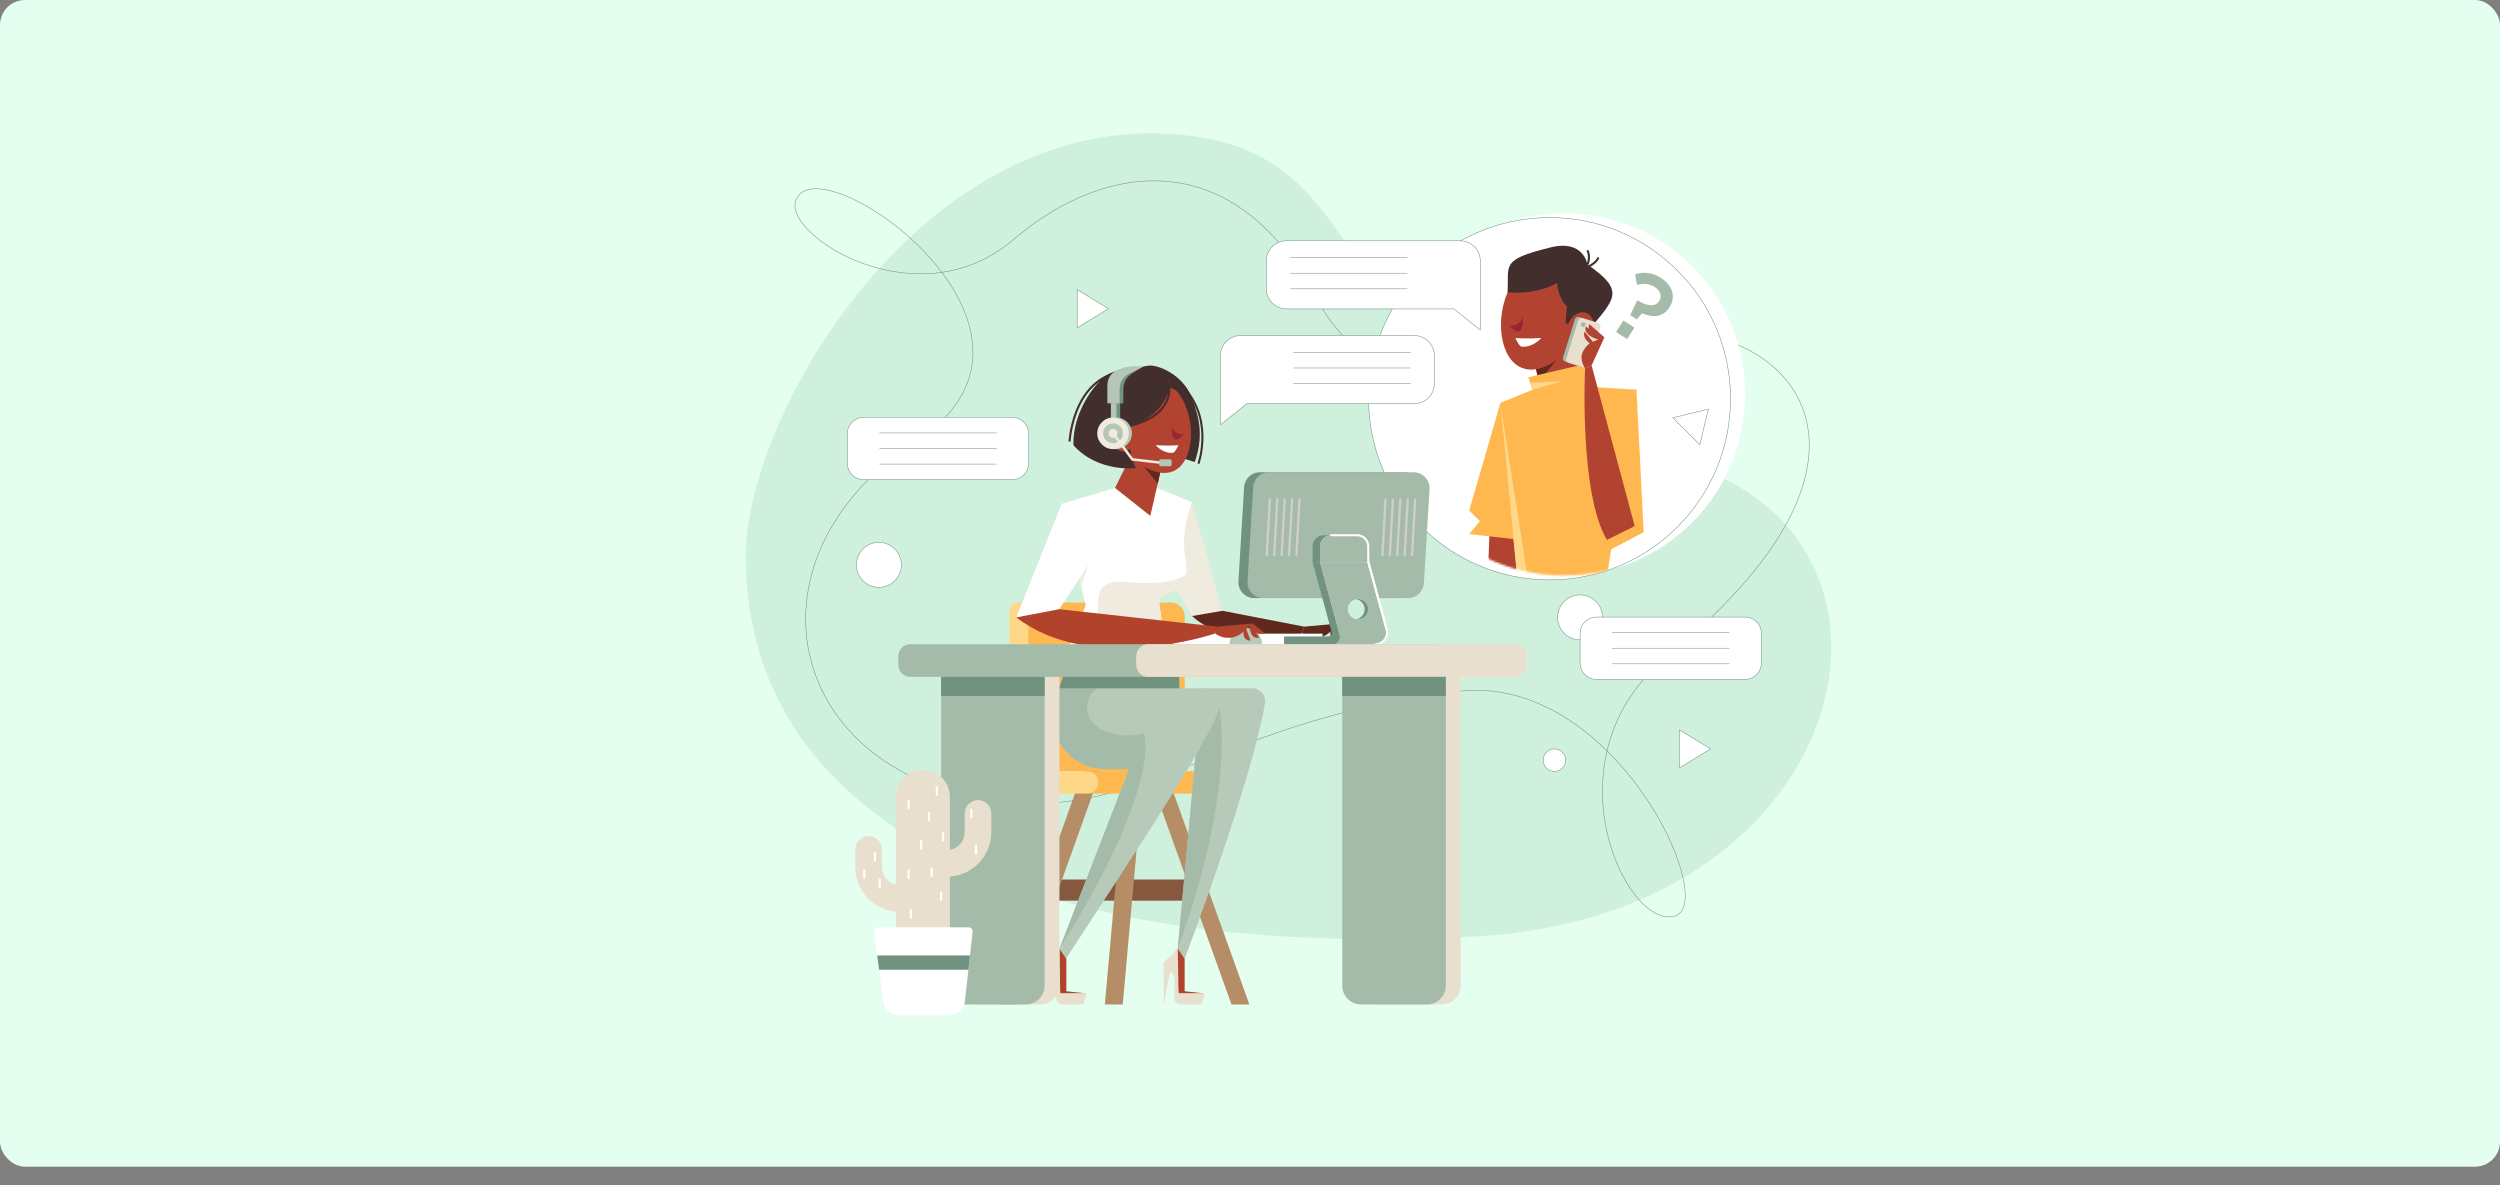 <svg width="1200" height="569" viewBox="0 0 1200 569" fill="none" xmlns="http://www.w3.org/2000/svg">
<rect x="0" y="0" width="1200" height="569" fill="#808080" stroke="none"/>
<rect width="1200" height="560" rx="12" fill="#E4FFEF"/>
<g clip-path="url(#clip0_1377_19178)">
<path d="M358 267.006C358 196.381 447.966 45.458 575.917 65.878C667.87 80.554 629.675 182.496 800.215 220.471C933.017 250.045 894.945 439.202 708.447 449.468C501.563 460.846 358 399.411 358 267.006Z" fill="#B7DEC7" fill-opacity="0.45"/>
<path d="M800.153 315.16C740.855 363.821 780.803 447.33 804.176 439.609C825.045 432.716 774.583 323.165 700.031 331.813C577.287 346.056 542.708 402.858 459.073 380.646C374.845 358.286 358.494 264.671 440.253 211.242C521.728 158.011 392.147 66.916 381.954 96.305C376.141 113.069 440.462 154.206 486.359 115.07C532.255 75.934 593.034 70.918 631.205 142.124C669.376 213.33 747.272 171.167 797.019 161.371C846.765 151.587 927.611 210.575 800.153 315.16Z" stroke="#70927F" stroke-width="0.25" stroke-miterlimit="10"/>
<path d="M743.782 278.347C791.758 278.347 830.651 239.415 830.651 191.39C830.651 143.365 791.758 104.434 743.782 104.434C695.806 104.434 656.914 143.365 656.914 191.39C656.914 239.415 695.806 278.347 743.782 278.347Z" fill="white"/>
<path d="M750.814 276.259C798.79 276.259 837.682 237.327 837.682 189.302C837.682 141.277 798.79 102.346 750.814 102.346C702.838 102.346 663.945 141.277 663.945 189.302C663.945 237.327 702.838 276.259 750.814 276.259Z" fill="white"/>
<path d="M743.782 278.347C791.758 278.347 830.651 239.415 830.651 191.39C830.651 143.365 791.758 104.434 743.782 104.434C695.806 104.434 656.914 143.365 656.914 191.39C656.914 239.415 695.806 278.347 743.782 278.347Z" stroke="#70927F" stroke-width="0.25" stroke-miterlimit="10"/>
<mask id="mask0_1377_19178" style="mask-type:luminance" maskUnits="userSpaceOnUse" x="663" y="102" width="175" height="175">
<path d="M750.814 276.259C798.79 276.259 837.682 237.327 837.682 189.302C837.682 141.277 798.79 102.346 750.814 102.346C702.838 102.346 663.945 141.277 663.945 189.302C663.945 237.327 702.838 276.259 750.814 276.259Z" fill="white"/>
</mask>
<g mask="url(#mask0_1377_19178)">
<path d="M728.49 278.334H714.125L715.26 246.82H727.786L728.49 278.334Z" fill="#B14330"/>
<path d="M720.196 193.379L705.227 245.054L710.373 250.168L705.227 256.382L732.488 259.433L720.196 193.379Z" fill="#FFB84F"/>
<path d="M728.488 279.47H770.88L785.504 187.078L761.982 185.596L735.56 187.078L720.195 193.378L728.488 279.47Z" fill="#FFB84F"/>
<path d="M742.72 200.841L761.985 185.597L754.938 162.236L734.477 164.929L742.72 200.841Z" fill="#B14330"/>
<path d="M738.685 183.248L748.101 171.487L734.477 164.928L738.685 183.248Z" fill="#5F281C"/>
<path d="M720.617 152.5C719.667 163.248 723.196 176.417 733.933 177.368C744.669 178.319 757.652 165.533 758.602 154.798C759.553 144.051 763.514 126.187 748.964 124.903C727.812 123.025 721.567 141.765 720.617 152.513V152.5Z" fill="#B14330"/>
<path d="M727.367 162.236C727.367 162.236 732.365 162.73 739.782 162.236C739.782 162.236 736.006 166.869 730.428 166.399C729.144 166.288 727.38 162.236 727.38 162.236H727.367Z" fill="white"/>
<path d="M731.041 152.057C731.041 152.057 729.893 156.64 724.5 156.282C724.5 156.282 731.312 165.015 731.041 152.057Z" fill="#9A2532"/>
<path d="M761.981 159.16C775.309 143.199 780.394 139.752 761.981 126.966C761.981 126.966 760.179 114.823 744.346 118.739C719.935 124.767 724.427 126.966 723.625 140.283C723.625 140.283 736.781 141.976 747.406 135.762C747.406 135.762 747.776 143.248 752.145 147.065L751.392 155.071L761.981 159.16Z" fill="#422E2D"/>
<path d="M761.984 126.966C761.984 126.966 763.589 123.618 761.984 120.135" stroke="#422E2D" stroke-miterlimit="10"/>
<path d="M760.898 128.808C760.898 128.808 766.699 126.226 767.18 123.545" stroke="#422E2D" stroke-miterlimit="10"/>
<path d="M764.418 159.979C765.99 155.818 764.649 151.455 761.423 150.234C758.197 149.013 754.308 151.397 752.736 155.558C751.165 159.719 752.506 164.081 755.732 165.302C758.958 166.523 762.847 164.14 764.418 159.979Z" fill="#B14330"/>
<path d="M765.793 187.079L760.893 174.701L733.57 181.076L741.283 204.374L765.793 187.079Z" fill="#FFB84F"/>
<path d="M734.477 183.793L749.779 182.965L735.563 187.079L734.477 183.793Z" fill="#FFD788"/>
<path d="M785.505 187.078L788.973 255.455L767.475 266.734L765.797 187.078H785.505Z" fill="#FFB84F"/>
<path d="M765.133 154.426L757.981 152.194C757.129 151.928 756.222 152.405 755.956 153.258L750.25 171.586C749.985 172.439 750.46 173.346 751.313 173.612L758.464 175.843C759.317 176.109 760.223 175.633 760.489 174.78L766.195 156.452C766.461 155.599 765.985 154.691 765.133 154.426Z" fill="#A5BBAA"/>
<path d="M767.084 155.036L759.567 152.69C758.714 152.425 757.808 152.901 757.542 153.754L751.836 172.082C751.571 172.935 752.046 173.843 752.899 174.108L760.416 176.454C761.268 176.719 762.174 176.243 762.44 175.39L768.146 157.062C768.412 156.209 767.936 155.302 767.084 155.036Z" fill="#E8DFCF"/>
<path d="M759.956 156.949C760.583 156.949 761.091 156.44 761.091 155.812C761.091 155.185 760.583 154.676 759.956 154.676C759.329 154.676 758.82 155.185 758.82 155.812C758.82 156.44 759.329 156.949 759.956 156.949Z" fill="#A5BBAA"/>
<path d="M784.653 252.527L763.969 175.404L760.835 176.825C760.835 176.825 757.898 236.418 771.312 259.161L784.653 252.515V252.527Z" fill="#B14330"/>
<path d="M763.967 175.404L770.113 161.914C770.113 161.914 753.946 165.744 760.833 176.837L763.967 175.416V175.404Z" fill="#B14330"/>
<path d="M770.109 161.902L762.902 155.602C762.902 155.602 760.372 159.814 768.814 162.717L770.109 161.914V161.902Z" fill="#B14330"/>
<path d="M760.804 167.141L764.889 164.46L760.619 159.16C760.619 159.16 759.101 161.903 763.001 164.695L760.804 167.141Z" fill="#B14330"/>
<path d="M768.814 162.717L761.224 156.701C761.224 156.701 759.04 160.531 767.642 163.199L768.814 162.73V162.717Z" fill="#B14330"/>
<path d="M728.488 279.471L720.195 193.379L733.573 279.471H728.488Z" fill="#FFD788"/>
</g>
<path d="M573.316 422.168H504.219V432.323H573.316V422.168Z" fill="#86593E"/>
<path d="M599.715 482.156H591.114L550.586 369.158H559.188L599.715 482.156Z" fill="#B58E67"/>
<path d="M530.32 482.156H538.922L549.054 369.158H540.452L530.32 482.156Z" fill="#B58E67"/>
<path d="M479.664 482.156H488.278L528.794 369.158H520.192L479.664 482.156Z" fill="#B58E67"/>
<path d="M490.565 289.205H561.994C565.684 289.205 568.683 292.207 568.683 295.901V370.158H492.194C489.775 370.158 487.812 368.194 487.812 365.772V291.96C487.812 290.44 489.047 289.205 490.565 289.205Z" fill="#FFB84F"/>
<path d="M523.008 370.171H590.809C593.783 370.171 596.19 372.592 596.19 375.557C596.19 378.534 593.771 380.943 590.809 380.943H523.008V370.158V370.171Z" fill="#FFB84F"/>
<path d="M493.623 358.582V293.775C493.623 291.255 491.587 289.217 489.069 289.217C486.552 289.217 484.516 291.255 484.516 293.775V359.434C484.516 371.318 494.142 380.942 506.001 380.942H521.785C524.76 380.942 527.166 378.533 527.166 375.556C527.166 372.578 524.76 370.169 521.785 370.169H505.199C498.807 370.169 493.623 364.981 493.623 358.582Z" fill="#FFD788"/>
<path d="M566.757 369.159H530.425C513.431 369.159 501.349 352.593 506.52 336.385L512.518 317.595L565.806 311.146L566.757 369.146V369.159Z" fill="#B7C9B9"/>
<path d="M572.175 241.064L587.491 295.692H572.175L556.07 268.378L572.175 241.064Z" fill="#EFEBDF"/>
<path d="M586.784 293.184L626.065 300.793L625.004 304.067C625.004 304.067 590.14 312.381 572.172 295.691L586.784 293.184Z" fill="#5F281C"/>
<path d="M626.061 300.78L642.956 299.248L638.279 303.473C634.564 306.821 628.998 307.068 625 304.066L626.061 300.792V300.78Z" fill="#5F281C"/>
<path d="M642.965 299.248L646.038 306.154C646.038 306.154 641.583 307.167 641.657 300.422L642.965 299.248Z" fill="#5F281C"/>
<path d="M639.233 300.15L642.01 307.451C642.01 307.451 636.864 308.032 639.233 300.15Z" fill="#5F281C"/>
<path d="M642.97 299.249L648.708 303.795C648.708 303.795 644.833 305.845 642.562 300.138L642.957 299.236L642.97 299.249Z" fill="#5F281C"/>
<path d="M634.809 304.154H563.453V309.232H634.809V304.154Z" fill="white"/>
<path d="M572.172 241.065L555.228 234.221H535.224L509.641 241.83L521.142 290.479L510.653 316.73H560.189L556.388 289.256L556.549 288.774C557.462 286.007 559.498 283.808 562.102 282.486C566.533 280.25 569.1 277.248 569.457 274.048C569.618 272.628 569.494 270.997 569.174 269.268C567.73 261.473 568.125 253.443 570.593 245.895L572.172 241.052V241.065Z" fill="white"/>
<path d="M562.989 283.98C565.753 282.584 568.209 279.557 568.974 275.938C568.974 275.938 562.902 281.398 541.836 279.434C517.537 277.173 532.691 295.147 524.016 316.729H560.187L556.386 289.255L556.547 288.773C557.46 286.006 560.397 285.289 562.989 283.98Z" fill="#EFEBDF"/>
<path d="M552.143 247.624L535.211 234.221L544.183 216.049H559.399L552.143 247.624Z" fill="#B14330"/>
<path d="M555.695 232.158L547.414 221.818L559.397 216.049L555.695 232.158Z" fill="#5F281C"/>
<path d="M543.328 178.74C543.328 178.74 547.302 175.467 552.275 175.467C556.619 175.467 567.763 180.05 571.91 190.538C576.056 201.014 577.624 209.884 573.477 221.768L555.175 216.06L543.328 178.753V178.74Z" fill="#422E2D"/>
<path d="M571.582 205.129C572.422 214.579 569.312 226.154 559.871 226.982C550.43 227.81 536.349 216.58 535.522 207.142C534.683 197.692 533.868 182.003 546.666 180.866C565.264 179.223 570.743 195.69 571.582 205.129Z" fill="#B14330"/>
<path d="M534.324 205.659C534.324 205.659 556.525 205.412 561.424 186.005C561.424 186.005 564.806 186.586 569.458 191.823C569.458 191.823 567.225 180.359 548.726 180.359C530.226 180.359 534.324 205.659 534.324 205.659Z" fill="#422E2D"/>
<path d="M561.076 184.547C561.076 184.547 564.729 199.655 541.047 204.695" stroke="#422E2D" stroke-miterlimit="10"/>
<path d="M543.333 202.139C543.333 202.139 539.68 213.689 545.184 224.659C545.184 224.659 527.142 227.019 515.245 213.689C514.949 201.657 520.959 189.971 528.511 182.2C534.83 175.702 552.774 173.578 557.328 185.993C557.328 185.993 544.95 185.635 543.333 202.127V202.139Z" fill="#422E2D"/>
<path d="M575.248 222.57C575.248 222.57 583.665 198.999 565.289 183.199" stroke="#422E2D" stroke-miterlimit="10"/>
<path d="M513.391 211.946C513.391 211.946 515.229 175.466 546.514 178.147" stroke="#422E2D" stroke-miterlimit="10"/>
<path d="M565.644 213.689C565.644 213.689 561.25 214.122 554.734 213.689C554.734 213.689 558.054 217.766 562.966 217.346C564.101 217.247 565.644 213.689 565.644 213.689Z" fill="white"/>
<path d="M562.414 204.732C562.414 204.732 563.426 208.76 568.165 208.451C568.165 208.451 562.167 216.135 562.414 204.732Z" fill="#9A2532"/>
<path d="M540.756 216.429C543.593 215.355 544.773 211.521 543.392 207.864C542.011 204.207 538.591 202.113 535.754 203.187C532.917 204.26 531.737 208.095 533.118 211.752C534.499 215.409 537.918 217.503 540.756 216.429Z" fill="#B14330"/>
<path d="M537.686 190.342H535.008V204.684H537.686V190.342Z" fill="#709480"/>
<path d="M535.897 190.342H533.219V204.684H535.897V190.342Z" fill="#B4C6B6"/>
<path d="M539.199 193.577V186.634C539.199 183.67 540.952 180.717 543.494 179.185C544.827 178.382 548.578 176.035 548.578 176.035C548.578 176.035 542.062 176.035 539.162 177.159L538.397 177.456C535.336 178.629 533.312 181.582 533.312 184.868V193.59H539.199V193.577Z" fill="#709480"/>
<path d="M537.426 193.578V186.635C537.426 183.67 539.079 180.953 541.72 179.581L548.594 176.036L546.496 175.863C543.399 175.604 540.289 176.048 537.389 177.16L536.624 177.457C533.563 178.63 531.539 181.583 531.539 184.869V193.59H537.426V193.578Z" fill="#B4C6B6"/>
<path d="M535.749 215.58C539.934 215.58 543.327 212.184 543.327 207.995C543.327 203.806 539.934 200.41 535.749 200.41C531.564 200.41 528.172 203.806 528.172 207.995C528.172 212.184 531.564 215.58 535.749 215.58Z" fill="#B4C6B6"/>
<path d="M534.257 215.58C538.442 215.58 541.834 212.184 541.834 207.995C541.834 203.806 538.442 200.41 534.257 200.41C530.072 200.41 526.68 203.806 526.68 207.995C526.68 212.184 530.072 215.58 534.257 215.58Z" fill="#F1EADF"/>
<path d="M534.259 212.751C536.883 212.751 539.01 210.621 539.01 207.994C539.01 205.368 536.883 203.238 534.259 203.238C531.635 203.238 529.508 205.368 529.508 207.994C529.508 210.621 531.635 212.751 534.259 212.751Z" fill="#B4C6B6"/>
<path d="M534.253 210.158C535.446 210.158 536.413 209.19 536.413 207.996C536.413 206.802 535.446 205.834 534.253 205.834C533.061 205.834 532.094 206.802 532.094 207.996C532.094 209.19 533.061 210.158 534.253 210.158Z" fill="#F1EADF"/>
<path d="M561.212 223.176L543.182 221.101L533.766 208.364L534.765 207.623L543.848 219.94L561.36 221.953L561.212 223.176Z" fill="#F1EADF"/>
<path d="M561.603 220.471H557.173C556.736 220.471 556.383 220.825 556.383 221.261V223.016C556.383 223.452 556.736 223.806 557.173 223.806H561.603C562.039 223.806 562.393 223.452 562.393 223.016V221.261C562.393 220.825 562.039 220.471 561.603 220.471Z" fill="#B4C6B6"/>
<path d="M522.426 271.133L518.97 281.324L516.922 274.283L522.426 271.133Z" fill="#EFEBDF"/>
<path d="M509.644 241.83L487.812 296.346H505.843L522.429 271.133L509.644 241.83Z" fill="white"/>
<path d="M605.792 309.231H590.156C590.156 304.907 593.661 301.398 597.98 301.398C602.3 301.398 605.805 304.907 605.805 309.231H605.792Z" fill="#B7C9B9"/>
<path d="M508.425 292.43L584.335 300.793L583.273 304.067C583.273 304.067 524.037 324.326 487.828 296.346L508.438 292.43H508.425Z" fill="#B1432D"/>
<path d="M584.335 300.78L601.23 299.248L596.552 303.473C592.838 306.821 587.272 307.068 583.273 304.066L584.335 300.792V300.78Z" fill="#B1432D"/>
<path d="M601.231 299.248L604.304 306.154C604.304 306.154 599.849 307.167 599.923 300.422L601.231 299.248Z" fill="#B1432D"/>
<path d="M597.491 300.15L600.268 307.451C600.268 307.451 595.121 308.032 597.491 300.15Z" fill="#B1432D"/>
<path d="M601.228 299.249L606.966 303.795C606.966 303.795 603.091 305.845 600.82 300.138L601.215 299.236L601.228 299.249Z" fill="#B1432D"/>
<path d="M671.544 287.081H602.015C597.659 287.081 594.203 283.425 594.45 279.064L597.165 233.862C597.387 229.847 600.707 226.697 604.73 226.697H674.259C678.616 226.697 682.071 230.354 681.824 234.715L679.109 279.916C678.887 283.931 675.567 287.081 671.544 287.081Z" fill="#70927F"/>
<path d="M675.904 287.081H606.374C602.018 287.081 598.563 283.425 598.809 279.064L601.524 233.862C601.746 229.847 605.066 226.697 609.089 226.697H678.619C682.975 226.697 686.43 230.354 686.184 234.715L683.469 279.916C683.246 283.931 679.927 287.081 675.904 287.081Z" fill="#A5BBAA"/>
<path d="M651.758 269.996H630.062L639.17 303.338C639.466 304.438 638.652 305.512 637.516 305.512H616.352V309.317H655.263C658.891 309.317 661.532 305.858 660.582 302.35L651.783 269.996H651.758ZM650.092 297.334C647.377 297.334 645.18 295.136 645.18 292.418C645.18 289.7 647.377 287.501 650.092 287.501C652.807 287.501 655.004 289.7 655.004 292.418C655.004 295.136 652.807 297.334 650.092 297.334Z" fill="#70927F"/>
<path d="M647.843 256.914H635.415C632.453 256.914 630.047 259.323 630.047 262.288V269.996H653.199V262.288C653.199 259.323 650.792 256.914 647.83 256.914H647.843Z" fill="#70927F"/>
<path d="M651.413 256.914H638.986C636.024 256.914 633.617 259.323 633.617 262.288V269.996H656.769V262.288C656.769 259.323 654.362 256.914 651.401 256.914H651.413Z" fill="#E3E3E3"/>
<path d="M665.568 302.042L656.843 269.984H633.617L634.925 274.79L643.12 304.895C643.7 307.045 642.17 309.145 639.985 309.306H660.027C663.816 309.306 666.568 305.698 665.568 302.042ZM651.87 297.335C649.155 297.335 646.958 295.136 646.958 292.418C646.958 289.701 649.155 287.502 651.87 287.502C654.585 287.502 656.781 289.701 656.781 292.418C656.781 295.136 654.585 297.335 651.87 297.335Z" fill="#E3E3E3"/>
<path d="M651.413 256.914H638.986C636.024 256.914 633.617 259.323 633.617 262.288V269.996H656.769V262.288C656.769 259.323 654.362 256.914 651.401 256.914H651.413Z" fill="#A5BBAA"/>
<path d="M665.568 302.042L656.843 269.984H633.617L634.925 274.79L643.12 304.895C643.7 307.045 642.17 309.145 639.985 309.306H660.027C663.816 309.306 666.568 305.698 665.568 302.042ZM651.87 297.335C649.155 297.335 646.958 295.136 646.958 292.418C646.958 289.701 649.155 287.502 651.87 287.502C654.585 287.502 656.781 289.701 656.781 292.418C656.781 295.136 654.585 297.335 651.87 297.335Z" fill="#A5BBAA"/>
<path d="M665.564 302.042L656.839 269.985H656.764V262.276C656.764 259.311 654.358 256.902 651.396 256.902H638.969" stroke="white" stroke-linecap="round" stroke-linejoin="round"/>
<path d="M656.852 269.998L665.577 302.055C666.576 305.712 663.824 309.319 660.036 309.319" stroke="white" stroke-linecap="round" stroke-linejoin="round"/>
<path d="M608.048 267.007C608.048 267.007 608.023 267.007 608.011 267.007C607.715 266.995 607.48 266.736 607.493 266.427L608.986 239.706C608.998 239.41 609.257 239.163 609.566 239.187C609.862 239.2 610.097 239.459 610.084 239.768L608.591 266.489C608.579 266.785 608.332 267.007 608.048 267.007Z" fill="#D1CEC7"/>
<path d="M611.603 267.007C611.603 267.007 611.578 267.007 611.566 267.007C611.269 266.995 611.035 266.736 611.047 266.427L612.541 239.706C612.553 239.41 612.812 239.163 613.121 239.187C613.417 239.2 613.651 239.459 613.639 239.768L612.146 266.489C612.133 266.785 611.887 267.007 611.603 267.007Z" fill="#D1CEC7"/>
<path d="M615.165 267.007C615.165 267.007 615.141 267.007 615.128 267.007C614.832 266.995 614.597 266.736 614.61 266.427L616.103 239.706C616.115 239.41 616.362 239.163 616.683 239.187C616.979 239.2 617.214 239.459 617.201 239.768L615.708 266.489C615.696 266.785 615.449 267.007 615.165 267.007Z" fill="#D1CEC7"/>
<path d="M618.72 267.007C618.72 267.007 618.695 267.007 618.683 267.007C618.387 266.995 618.152 266.736 618.165 266.427L619.658 239.706C619.67 239.41 619.929 239.163 620.238 239.187C620.534 239.2 620.768 239.459 620.756 239.768L619.263 266.489C619.251 266.785 619.004 267.007 618.72 267.007Z" fill="#D1CEC7"/>
<path d="M622.275 267.007C622.275 267.007 622.25 267.007 622.238 267.007C621.941 266.995 621.707 266.736 621.719 266.427L623.212 239.706C623.225 239.41 623.484 239.163 623.793 239.187C624.089 239.2 624.323 239.459 624.311 239.768L622.818 266.489C622.805 266.785 622.558 267.007 622.275 267.007Z" fill="#D1CEC7"/>
<path d="M663.556 267.007C663.556 267.007 663.531 267.007 663.519 267.007C663.223 266.995 662.988 266.736 663 266.427L664.494 239.706C664.506 239.41 664.765 239.163 665.074 239.187C665.37 239.2 665.604 239.459 665.592 239.768L664.099 266.489C664.086 266.785 663.84 267.007 663.556 267.007Z" fill="#D1CEC7"/>
<path d="M667.11 267.007C667.11 267.007 667.086 267.007 667.073 267.007C666.777 266.995 666.543 266.736 666.555 266.427L668.048 239.706C668.061 239.41 668.32 239.163 668.628 239.187C668.925 239.2 669.159 239.459 669.147 239.768L667.654 266.489C667.641 266.785 667.394 267.007 667.11 267.007Z" fill="#D1CEC7"/>
<path d="M670.665 267.007C670.665 267.007 670.641 267.007 670.628 267.007C670.332 266.995 670.097 266.736 670.11 266.427L671.603 239.706C671.615 239.41 671.875 239.163 672.183 239.187C672.479 239.2 672.714 239.459 672.701 239.768L671.208 266.489C671.196 266.785 670.949 267.007 670.665 267.007Z" fill="#D1CEC7"/>
<path d="M674.228 267.007C674.228 267.007 674.203 267.007 674.191 267.007C673.894 266.995 673.66 266.736 673.672 266.427L675.166 239.706C675.178 239.41 675.437 239.163 675.746 239.187C676.042 239.2 676.276 239.459 676.264 239.768L674.771 266.489C674.758 266.785 674.512 267.007 674.228 267.007Z" fill="#D1CEC7"/>
<path d="M677.782 267.007C677.782 267.007 677.758 267.007 677.745 267.007C677.449 266.995 677.215 266.736 677.227 266.427L678.72 239.706C678.733 239.41 679.004 239.163 679.3 239.187C679.596 239.2 679.831 239.459 679.819 239.768L678.325 266.489C678.313 266.785 678.066 267.007 677.782 267.007Z" fill="#D1CEC7"/>
<path d="M601.15 330.393H576.85L564.867 460.315H568.619C596.806 384.822 604.901 350.862 607.221 337.632C607.888 333.852 604.975 330.393 601.137 330.393H601.15Z" fill="#B7C9B9"/>
<path d="M565.328 455.373C565.328 455.373 592.244 385.934 585.308 339.015C584.864 336.026 576.855 330.393 576.855 330.393L565.328 455.361V455.373Z" fill="#A5BBAA"/>
<path d="M577.627 330.393H556.993L508.555 455.361L511.591 460.315C546.503 406.602 578.38 358.929 584.982 340.955C586.871 335.828 583.094 330.393 577.627 330.393Z" fill="#B7C9B9"/>
<path d="M549.064 352.086C537.266 354.977 524.851 350.875 522.432 343.476C519.68 335.088 526.69 330.406 526.69 330.406L521.519 316.508L512.51 317.595L506.512 336.385C501.341 352.592 513.423 369.159 530.417 369.159H541.98L508.561 455.374C558.69 375.521 549.064 352.086 549.064 352.086Z" fill="#A5BBAA"/>
<path d="M511.939 319.398H565.882L566.116 330.393H508.422L511.939 319.398Z" fill="#70927F"/>
<path d="M568.633 460.314V475.806L578.309 476.856H565.671L564.869 467.381L560.414 461.525L565.326 455.373L568.633 460.314Z" fill="#B1432D"/>
<path d="M578.307 476.856L576.801 482.155H566.805C565.09 482.155 563.695 480.76 563.695 479.042V468.604L558.586 461.957L565.336 455.373L565.67 476.856H578.319H578.307Z" fill="#E8DFCF"/>
<path d="M558.586 461.957V482.155L562.091 464.193L558.586 461.957Z" fill="#E8DFCF"/>
<path d="M511.852 460.314V475.806L521.54 476.856H508.89L508.1 467.381L503.633 461.525L508.557 455.373L511.852 460.314Z" fill="#B1432D"/>
<path d="M521.541 476.856L520.036 482.155H510.039C508.324 482.155 506.929 480.76 506.929 479.042V468.604L501.82 461.957L508.571 455.373L508.904 476.856H521.554H521.541Z" fill="#E8DFCF"/>
<path d="M501.805 461.957V482.155L505.322 464.193L501.805 461.957Z" fill="#E8DFCF"/>
<path d="M458.812 319.396H508.522V473.087C508.522 478.09 504.462 482.154 499.464 482.154H467.871C462.873 482.154 458.812 478.09 458.812 473.087V319.396Z" fill="#E8DFCF"/>
<path d="M451.727 319.396H501.436V473.087C501.436 478.09 497.376 482.154 492.378 482.154H460.785C455.787 482.154 451.727 478.09 451.727 473.087V319.396Z" fill="#A5BBAA"/>
<path d="M651.367 319.396H701.077V473.087C701.077 478.09 697.017 482.154 692.018 482.154H660.425C655.427 482.154 651.367 478.09 651.367 473.087V319.396Z" fill="#E8DFCF"/>
<path d="M644.273 319.396H693.983V473.087C693.983 478.09 689.923 482.154 684.925 482.154H653.332C648.334 482.154 644.273 478.09 644.273 473.087V319.396Z" fill="#A5BBAA"/>
<path d="M689.07 309.23H436.918C433.749 309.23 431.18 311.802 431.18 314.975V319.15C431.18 322.323 433.749 324.895 436.918 324.895H689.07C692.239 324.895 694.808 322.323 694.808 319.15V314.975C694.808 311.802 692.239 309.23 689.07 309.23Z" fill="#A5BBAA"/>
<path d="M727.079 309.23H551.121C547.952 309.23 545.383 311.802 545.383 314.975V319.15C545.383 322.323 547.952 324.895 551.121 324.895H727.079C730.249 324.895 732.818 322.323 732.818 319.15V314.975C732.818 311.802 730.249 309.23 727.079 309.23Z" fill="#E8DFCF"/>
<path d="M501.436 324.895H451.727V334.061H501.436V324.895Z" fill="#70927F"/>
<path d="M693.983 324.895H644.273V334.061H693.983V324.895Z" fill="#70927F"/>
<path d="M710.55 158.443L697.864 148.276H617.524C612.168 148.276 607.836 143.928 607.836 138.578V125.274C607.836 119.912 612.18 115.576 617.524 115.576H700.862C706.218 115.576 710.55 119.925 710.55 125.274V158.455V158.443Z" fill="white" stroke="#70927F" stroke-width="0.25" stroke-miterlimit="10"/>
<path d="M619.289 123.668H675.552" stroke="#70927F" stroke-width="0.25" stroke-miterlimit="10"/>
<path d="M619.289 131.143H675.552" stroke="#70927F" stroke-width="0.25" stroke-miterlimit="10"/>
<path d="M619.289 138.629H675.552" stroke="#70927F" stroke-width="0.25" stroke-miterlimit="10"/>
<path d="M585.805 203.929L598.491 193.762H678.831C684.187 193.762 688.519 189.414 688.519 184.065V170.76C688.519 165.399 684.175 161.062 678.831 161.062H595.492C590.136 161.062 585.805 165.411 585.805 170.76V203.942V203.929Z" fill="white" stroke="#70927F" stroke-width="0.25" stroke-miterlimit="10"/>
<path d="M677.052 169.143H620.789" stroke="#70927F" stroke-width="0.25" stroke-miterlimit="10"/>
<path d="M677.052 176.629H620.789" stroke="#70927F" stroke-width="0.25" stroke-miterlimit="10"/>
<path d="M677.052 184.115H620.789" stroke="#70927F" stroke-width="0.25" stroke-miterlimit="10"/>
<path d="M785.852 144.311L786.173 144.237C791.319 147.325 794.663 147.177 796.354 144.546L796.404 144.472C797.835 142.248 797.119 139.592 794.256 137.751C791.751 136.145 788.974 135.923 785.766 136.726L784.828 131.624C788.814 130.487 792.948 130.611 797.23 133.366C802.796 136.936 804.573 142.47 801.389 147.436L801.34 147.511C798.131 152.526 793.059 152.464 788.16 150.389L785.716 153.317L782.495 151.254L785.84 144.299L785.852 144.311ZM779.213 153.86L784.531 157.282L781.014 162.767L775.695 159.345L779.213 153.86Z" fill="#A5BBAA"/>
<path d="M442.97 369.516C450.128 369.516 455.941 375.334 455.941 382.499V466.343C455.941 468.22 454.423 469.74 452.547 469.74H433.394C431.518 469.74 430 468.22 430 466.343V382.499C430 375.334 435.813 369.516 442.97 369.516Z" fill="#E8DFCF"/>
<path d="M454.433 420.833H445.893C442.363 420.833 439.5 417.967 439.5 414.434C439.5 410.901 442.363 408.035 445.893 408.035H454.433C459.184 408.035 463.047 404.168 463.047 399.412V390.456C463.047 386.923 465.91 384.057 469.439 384.057C472.969 384.057 475.832 386.923 475.832 390.456V399.412C475.832 411.222 466.231 420.833 454.433 420.833Z" fill="#E8DFCF"/>
<path d="M440.893 437.695H431.946C420.148 437.695 410.547 428.084 410.547 416.274V407.725C410.547 404.192 413.41 401.326 416.94 401.326C420.469 401.326 423.332 404.192 423.332 407.725V416.274C423.332 421.03 427.195 424.897 431.946 424.897H440.893C444.423 424.897 447.286 427.763 447.286 431.296C447.286 434.829 444.423 437.695 440.893 437.695Z" fill="#E8DFCF"/>
<path d="M436.639 384.082H435.578V388.529H436.639V384.082Z" fill="white"/>
<path d="M450.225 377.41H449.164V381.857H450.225V377.41Z" fill="white"/>
<path d="M442.663 403.279H441.602V407.727H442.663V403.279Z" fill="white"/>
<path d="M446.436 389.801H445.375V394.248H446.436V389.801Z" fill="white"/>
<path d="M452.249 427.887H451.188V432.334H452.249V427.887Z" fill="white"/>
<path d="M466.772 388.232H465.711V392.68H466.772V388.232Z" fill="white"/>
<path d="M436.639 417.398H435.578V421.846H436.639V417.398Z" fill="white"/>
<path d="M437.749 436.41H436.688V440.857H437.749V436.41Z" fill="white"/>
<path d="M447.757 416.385H446.695V420.832H447.757V416.385Z" fill="white"/>
<path d="M415.35 417.287H414.289V421.734H415.35V417.287Z" fill="white"/>
<path d="M420.46 408.986H419.398V413.434H420.46V408.986Z" fill="white"/>
<path d="M422.804 421.734H421.742V426.182H422.804V421.734Z" fill="white"/>
<path d="M453.186 399.412H452.125V403.859H453.186V399.412Z" fill="white"/>
<path d="M468.999 405.502H467.938V409.949H468.999V405.502Z" fill="white"/>
<path d="M464.933 445.107H421.444C420.271 445.107 419.358 446.145 419.518 447.306L424.023 481.069C424.479 484.515 427.429 487.097 430.897 487.097H456.22C459.75 487.097 462.724 484.441 463.119 480.92L466.858 447.269C466.982 446.12 466.081 445.107 464.933 445.107Z" fill="white"/>
<path d="M464.85 465.467L465.602 458.623H421.039L421.952 465.467H464.85Z" fill="#70927F"/>
<path d="M421.864 281.93C427.821 281.93 432.65 277.096 432.65 271.133C432.65 265.17 427.821 260.336 421.864 260.336C415.907 260.336 411.078 265.17 411.078 271.133C411.078 277.096 415.907 281.93 421.864 281.93Z" fill="white" stroke="#70927F" stroke-width="0.25" stroke-miterlimit="10"/>
<path d="M758.442 307.143C764.399 307.143 769.228 302.309 769.228 296.346C769.228 290.383 764.399 285.549 758.442 285.549C752.485 285.549 747.656 290.383 747.656 296.346C747.656 302.309 752.485 307.143 758.442 307.143Z" fill="white" stroke="#70927F" stroke-width="0.25" stroke-miterlimit="10"/>
<path d="M746.112 370.27C749.09 370.27 751.505 367.853 751.505 364.871C751.505 361.89 749.09 359.473 746.112 359.473C743.133 359.473 740.719 361.89 740.719 364.871C740.719 367.853 743.133 370.27 746.112 370.27Z" fill="white" stroke="#70927F" stroke-width="0.25" stroke-miterlimit="10"/>
<path d="M820.036 196.381L815.89 213.478L802.969 200.544L820.036 196.381Z" fill="white" stroke="#70927F" stroke-width="0.25" stroke-miterlimit="10"/>
<path d="M532.061 148.177L517.055 157.331V139.035L532.061 148.177Z" fill="white" stroke="#70927F" stroke-width="0.25" stroke-miterlimit="10"/>
<path d="M821.113 359.472L806.094 368.614V350.318L821.113 359.472Z" fill="white" stroke="#70927F" stroke-width="0.25" stroke-miterlimit="10"/>
<path d="M837.588 296.197H766.331C761.976 296.197 758.445 299.731 758.445 304.091V318.211C758.445 322.571 761.976 326.105 766.331 326.105H837.588C841.943 326.105 845.474 322.571 845.474 318.211V304.091C845.474 299.731 841.943 296.197 837.588 296.197Z" fill="white" stroke="#70927F" stroke-width="0.25" stroke-miterlimit="10"/>
<path d="M830.099 303.672H773.836" stroke="#70927F" stroke-width="0.25" stroke-miterlimit="10"/>
<path d="M830.099 311.146H773.836" stroke="#70927F" stroke-width="0.25" stroke-miterlimit="10"/>
<path d="M830.099 318.633H773.836" stroke="#70927F" stroke-width="0.25" stroke-miterlimit="10"/>
<path d="M485.854 200.334H414.597C410.242 200.334 406.711 203.868 406.711 208.228V222.348C406.711 226.708 410.242 230.242 414.597 230.242H485.854C490.209 230.242 493.74 226.708 493.74 222.348V208.228C493.74 203.868 490.209 200.334 485.854 200.334Z" fill="white" stroke="#70927F" stroke-width="0.25" stroke-miterlimit="10"/>
<path d="M478.364 207.795H422.102" stroke="#70927F" stroke-width="0.25" stroke-miterlimit="10"/>
<path d="M478.364 215.281H422.102" stroke="#70927F" stroke-width="0.25" stroke-miterlimit="10"/>
<path d="M478.364 222.768H422.102" stroke="#70927F" stroke-width="0.25" stroke-miterlimit="10"/>
</g>
<defs>
<clipPath id="clip0_1377_19178">
<rect width="521" height="505" fill="white" transform="translate(358 64)"/>
</clipPath>
</defs>
</svg>
